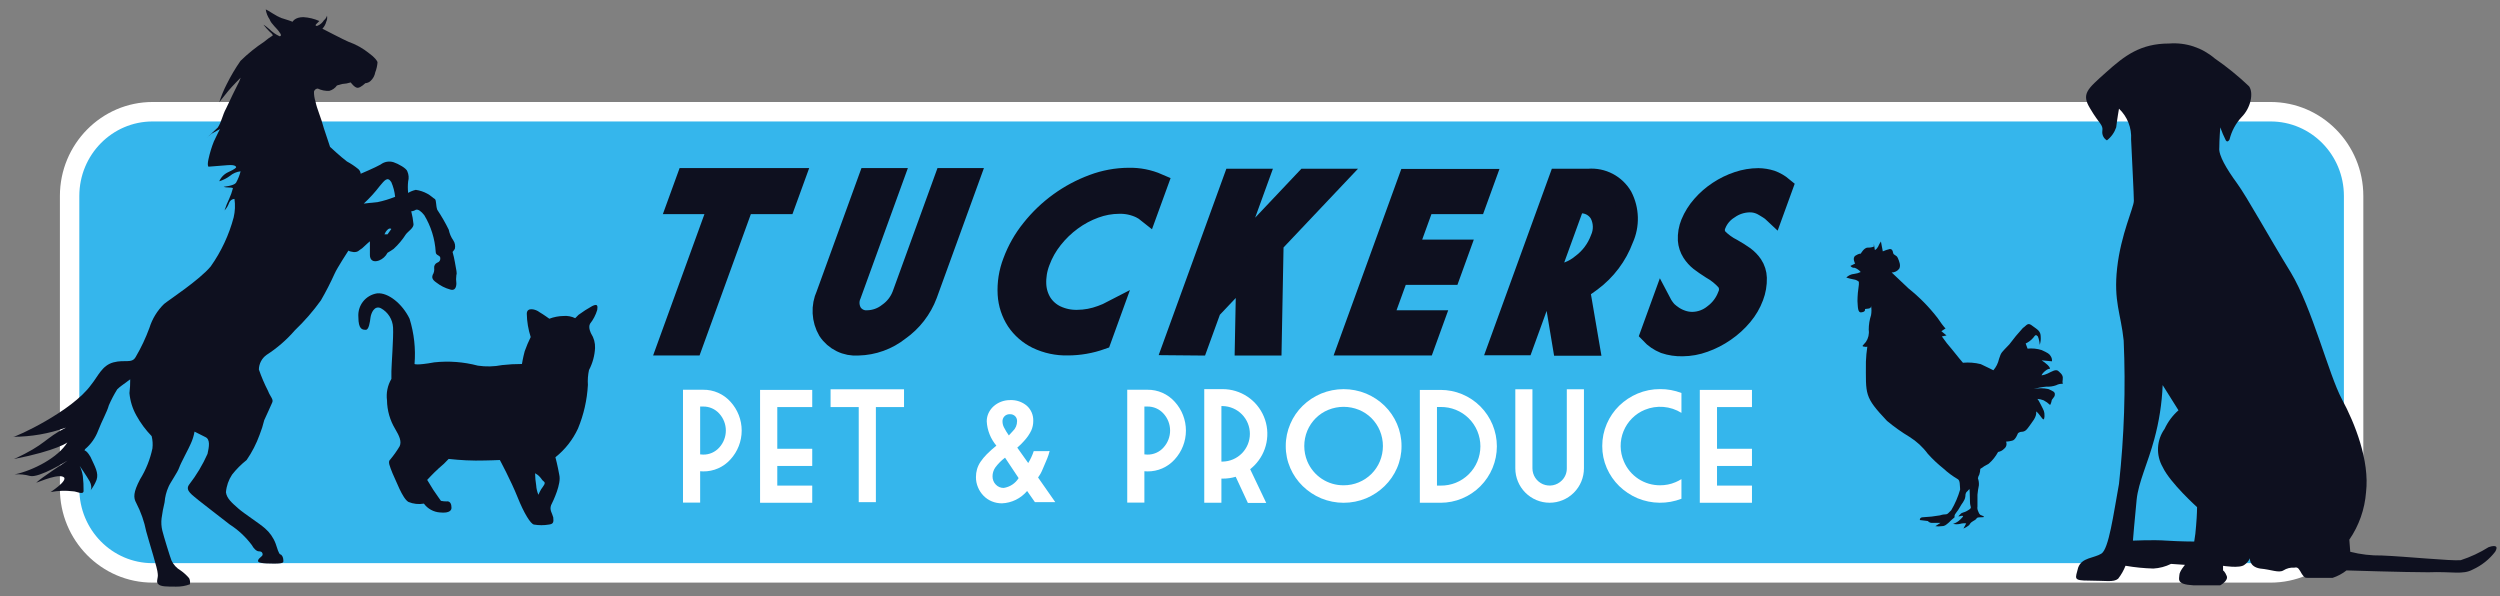 <svg width="151" height="36" viewBox="0 0 151 36" fill="none" xmlns="http://www.w3.org/2000/svg">
<rect x="0" y="0" width="151" height="36" fill="#808080" stroke="none"/>
<g clip-path="url(#clip0_2714_2427)">
<path d="M137.144 34.603H9.218C6.453 34.603 4.204 32.32 4.204 29.513V11.838C4.204 9.031 6.453 6.748 9.218 6.748H137.144C139.909 6.748 142.158 9.031 142.158 11.838V29.513C142.158 32.32 139.909 34.603 137.144 34.603Z" fill="#35B6EC"/>
<path d="M137.144 34.015C139.59 34.015 141.572 32 141.572 29.513V11.838C141.572 9.351 139.59 7.336 137.144 7.336H9.218C6.772 7.336 4.791 9.351 4.791 11.838V29.513C4.791 32 6.772 34.015 9.218 34.015H137.144ZM137.144 35.19H9.218C6.13 35.19 3.618 32.644 3.618 29.513V11.838C3.618 8.707 6.13 6.16 9.218 6.16H137.144C140.232 6.16 142.745 8.707 142.745 11.838V29.513C142.745 32.644 140.232 35.19 137.144 35.19Z" fill="white"/>
<path d="M42.474 24.555C42.656 24.552 42.836 24.589 43.003 24.662C43.17 24.735 43.319 24.843 43.442 24.979C43.698 25.259 43.841 25.625 43.841 26.005C43.841 26.386 43.698 26.752 43.442 27.032C43.32 27.168 43.17 27.277 43.004 27.35C42.837 27.424 42.656 27.461 42.474 27.458C42.412 27.459 42.35 27.454 42.289 27.445V24.555L42.474 24.555ZM42.474 28.473C42.783 28.476 43.09 28.414 43.374 28.289C43.657 28.165 43.911 27.981 44.119 27.75C44.555 27.275 44.798 26.653 44.798 26.007C44.798 25.36 44.555 24.738 44.119 24.263C43.911 24.032 43.657 23.849 43.374 23.724C43.09 23.599 42.783 23.537 42.474 23.541H41.253V30.357H42.289V28.463C42.347 28.468 42.412 28.473 42.474 28.473V28.473Z" fill="white"/>
<path d="M45.908 30.367H49.059V29.33H46.948V28.144H49.059V27.106H46.948V24.587H49.059V23.55H45.908V30.367Z" fill="white"/>
<path d="M50.167 24.587H51.867V30.33H52.903V24.587H54.603V23.513H50.167V24.587Z" fill="white"/>
<path d="M62.437 27.25C62.354 27.501 62.243 27.742 62.104 27.967L61.443 27.037C61.53 26.962 61.599 26.898 61.652 26.847C61.704 26.795 61.778 26.716 61.873 26.612C62.04 26.431 62.18 26.226 62.288 26.005C62.37 25.822 62.411 25.622 62.409 25.422C62.415 25.252 62.384 25.082 62.318 24.925C62.252 24.768 62.153 24.628 62.027 24.513C61.744 24.272 61.38 24.148 61.008 24.166C60.819 24.165 60.632 24.199 60.456 24.268C60.292 24.332 60.141 24.424 60.011 24.541C59.885 24.655 59.783 24.793 59.71 24.946C59.636 25.103 59.598 25.274 59.599 25.448C59.627 25.988 59.832 26.504 60.181 26.917C59.98 27.078 59.788 27.25 59.605 27.433C59.465 27.574 59.337 27.729 59.224 27.893C59.131 28.031 59.059 28.183 59.012 28.343C58.968 28.496 58.947 28.654 58.947 28.813C58.945 29.028 58.988 29.241 59.072 29.438C59.151 29.627 59.264 29.799 59.407 29.945C59.548 30.09 59.717 30.204 59.903 30.281C60.099 30.362 60.31 30.403 60.522 30.401C60.813 30.389 61.097 30.316 61.358 30.188C61.619 30.059 61.85 29.878 62.038 29.656L62.507 30.327H63.738L62.699 28.84C62.73 28.797 62.757 28.759 62.777 28.723C62.797 28.687 62.822 28.653 62.846 28.614C62.877 28.564 62.903 28.512 62.925 28.459L63.039 28.194C63.086 28.084 63.127 27.987 63.161 27.907L63.254 27.686C63.282 27.617 63.306 27.551 63.328 27.484C63.35 27.417 63.372 27.337 63.397 27.246L62.437 27.25ZM60.935 26.301C60.822 26.142 60.72 25.974 60.632 25.8C60.581 25.696 60.554 25.583 60.551 25.468C60.547 25.407 60.556 25.347 60.577 25.291C60.598 25.235 60.631 25.183 60.673 25.141C60.716 25.098 60.767 25.065 60.823 25.044C60.879 25.023 60.939 25.014 60.999 25.018C61.057 25.015 61.114 25.024 61.168 25.044C61.222 25.065 61.272 25.096 61.313 25.135C61.353 25.175 61.383 25.223 61.404 25.275C61.424 25.327 61.433 25.383 61.431 25.439C61.431 25.55 61.41 25.66 61.367 25.762C61.324 25.864 61.261 25.956 61.181 26.032L60.968 26.263L60.935 26.301ZM60.704 27.643L61.525 28.877C61.427 29.036 61.295 29.171 61.14 29.273C60.984 29.376 60.808 29.443 60.624 29.471C60.534 29.472 60.444 29.455 60.362 29.42C60.279 29.384 60.204 29.332 60.143 29.266C60.079 29.2 60.029 29.122 59.996 29.036C59.963 28.95 59.947 28.858 59.949 28.767C59.95 28.58 60.007 28.398 60.111 28.243C60.278 28.016 60.477 27.815 60.702 27.645L60.704 27.643Z" fill="white"/>
<path d="M69.305 24.555C69.488 24.552 69.668 24.589 69.835 24.662C70.002 24.735 70.152 24.843 70.274 24.979C70.531 25.259 70.674 25.625 70.674 26.005C70.674 26.386 70.531 26.752 70.274 27.032C70.152 27.169 70.003 27.277 69.836 27.35C69.669 27.424 69.488 27.461 69.305 27.458C69.244 27.459 69.182 27.454 69.121 27.445V24.555L69.305 24.555ZM69.305 28.473C69.615 28.476 69.922 28.414 70.206 28.289C70.489 28.165 70.743 27.981 70.951 27.75C71.387 27.275 71.63 26.653 71.63 26.007C71.63 25.36 71.387 24.738 70.951 24.263C70.743 24.032 70.489 23.849 70.206 23.724C69.922 23.599 69.615 23.537 69.305 23.541H68.085V30.357H69.121V28.463C69.182 28.468 69.244 28.473 69.305 28.473V28.473Z" fill="white"/>
<path d="M75.76 28.116C76.136 27.738 76.393 27.257 76.496 26.733C76.6 26.208 76.547 25.665 76.342 25.171C76.138 24.678 75.792 24.256 75.349 23.959C74.906 23.662 74.384 23.504 73.851 23.503H72.737V30.367H73.773V28.908H73.851C74.117 28.91 74.382 28.872 74.637 28.797L75.371 30.376H76.48L75.51 28.339C75.597 28.27 75.681 28.195 75.76 28.116V28.116ZM73.773 24.527H73.851C74.289 24.535 74.707 24.716 75.014 25.029C75.321 25.343 75.493 25.764 75.493 26.203C75.493 26.643 75.321 27.064 75.014 27.378C74.707 27.691 74.289 27.872 73.851 27.88H73.773V24.527Z" fill="white"/>
<path d="M78.963 26.012C79.082 25.729 79.255 25.473 79.472 25.256C79.689 25.041 79.946 24.87 80.229 24.755C80.823 24.512 81.488 24.512 82.082 24.755C82.365 24.87 82.621 25.041 82.837 25.256C83.053 25.473 83.225 25.73 83.343 26.012C83.465 26.306 83.528 26.621 83.528 26.94C83.528 27.258 83.465 27.574 83.343 27.868C83.225 28.15 83.053 28.406 82.837 28.623C82.391 29.066 81.787 29.314 81.158 29.311C80.691 29.316 80.232 29.181 79.841 28.924C79.451 28.667 79.145 28.299 78.963 27.868C78.841 27.574 78.778 27.258 78.778 26.94C78.778 26.621 78.841 26.306 78.963 26.012H78.963ZM84.377 25.6C84.2 25.189 83.945 24.818 83.626 24.506C83.305 24.194 82.928 23.946 82.516 23.773C81.644 23.415 80.667 23.415 79.795 23.773C79.383 23.946 79.007 24.194 78.686 24.506C78.366 24.817 78.111 25.189 77.936 25.6C77.752 26.023 77.658 26.48 77.66 26.941C77.657 27.401 77.751 27.857 77.936 28.278C78.113 28.685 78.368 29.053 78.686 29.363C79.007 29.674 79.383 29.924 79.795 30.098C80.666 30.458 81.645 30.458 82.516 30.098C82.928 29.924 83.305 29.674 83.626 29.363C83.944 29.053 84.199 28.685 84.377 28.278C84.561 27.856 84.655 27.401 84.652 26.941C84.654 26.48 84.56 26.023 84.377 25.599V25.6Z" fill="white"/>
<path d="M87.01 24.582C87.324 24.578 87.636 24.635 87.928 24.752C88.219 24.869 88.485 25.043 88.709 25.264C88.933 25.485 89.111 25.749 89.232 26.039C89.353 26.33 89.416 26.641 89.416 26.956C89.416 27.271 89.353 27.583 89.232 27.873C89.111 28.164 88.933 28.427 88.709 28.648C88.485 28.869 88.219 29.043 87.928 29.16C87.636 29.277 87.324 29.335 87.01 29.33H86.793V24.582H87.01ZM87.01 30.367C87.912 30.367 88.777 30.008 89.415 29.368C90.052 28.729 90.411 27.862 90.411 26.958C90.411 26.054 90.052 25.187 89.415 24.548C88.777 23.909 87.912 23.55 87.01 23.55H85.758V30.367H87.01Z" fill="white"/>
<path d="M94.332 29.023C94.187 29.169 94.002 29.268 93.8 29.308C93.599 29.348 93.39 29.327 93.2 29.249C93.011 29.17 92.848 29.036 92.734 28.865C92.62 28.694 92.559 28.493 92.559 28.287V23.513H91.525V28.288C91.525 28.838 91.743 29.367 92.132 29.756C92.52 30.146 93.048 30.365 93.597 30.365C94.147 30.365 94.674 30.146 95.063 29.756C95.452 29.367 95.67 28.838 95.67 28.288V23.513H94.635V28.288C94.637 28.424 94.611 28.56 94.559 28.687C94.507 28.813 94.43 28.928 94.332 29.023V29.023Z" fill="white"/>
<path d="M101.198 29.125C100.906 29.25 100.591 29.312 100.274 29.311C99.807 29.315 99.349 29.181 98.958 28.924C98.567 28.667 98.261 28.299 98.08 27.867C97.956 27.58 97.891 27.271 97.887 26.958C97.884 26.645 97.943 26.334 98.061 26.044C98.179 25.754 98.353 25.491 98.574 25.269C98.794 25.047 99.057 24.872 99.346 24.753C99.703 24.606 100.09 24.546 100.474 24.578C100.859 24.61 101.231 24.733 101.559 24.937V23.737C101.149 23.579 100.713 23.499 100.274 23.502C99.806 23.499 99.343 23.59 98.911 23.771C98.499 23.944 98.123 24.192 97.802 24.503C97.483 24.815 97.228 25.187 97.051 25.598C96.868 26.021 96.774 26.478 96.776 26.939C96.773 27.399 96.867 27.854 97.051 28.275C97.229 28.682 97.484 29.051 97.802 29.361C98.123 29.672 98.499 29.921 98.911 30.095C99.757 30.445 100.705 30.456 101.559 30.125V28.939C101.444 29.011 101.323 29.073 101.198 29.125V29.125Z" fill="white"/>
<path d="M102.668 30.367H105.819V29.33H103.708V28.144H105.819V27.106H103.708V24.587H105.819V23.55H102.668V30.367Z" fill="white"/>
<path d="M16.978 1.083C17.303 1.175 17.672 1.314 17.672 1.314C17.672 1.314 17.81 1.035 18.317 1.035C18.652 1.054 18.981 1.133 19.289 1.27L19.103 1.455C19.011 1.548 19.103 1.595 19.196 1.548C19.349 1.48 19.478 1.367 19.566 1.223C19.656 1.153 19.721 1.056 19.751 0.946C19.776 1.071 19.759 1.201 19.704 1.316C19.664 1.473 19.584 1.616 19.473 1.733C19.473 1.733 20.814 2.429 21.045 2.522C21.498 2.681 21.92 2.916 22.294 3.218C22.617 3.449 22.802 3.681 22.802 3.773C22.785 3.98 22.739 4.183 22.663 4.376C22.629 4.572 22.531 4.751 22.386 4.886C22.298 4.97 22.183 5.019 22.062 5.025C22.062 5.025 21.785 5.304 21.6 5.304C21.415 5.304 21.183 4.978 21.183 4.978C21.018 5.032 20.847 5.064 20.674 5.072C20.489 5.118 20.351 5.164 20.351 5.164C20.24 5.323 20.076 5.438 19.889 5.488C19.65 5.502 19.411 5.454 19.195 5.349C19.142 5.35 19.09 5.369 19.049 5.402C19.007 5.436 18.977 5.482 18.964 5.534C18.962 5.739 18.993 5.942 19.056 6.136C19.149 6.6 19.38 7.063 19.565 7.759C19.796 8.454 19.935 8.871 19.935 8.871C19.935 8.871 20.58 9.473 20.953 9.752C21.198 9.884 21.43 10.039 21.646 10.216C21.726 10.288 21.776 10.387 21.786 10.494C21.786 10.494 22.665 10.123 22.988 9.938C23.098 9.853 23.227 9.796 23.364 9.771C23.501 9.747 23.641 9.756 23.774 9.799C24.051 9.89 24.56 10.169 24.605 10.354C24.689 10.544 24.706 10.757 24.652 10.957C24.627 11.188 24.627 11.421 24.652 11.652C24.795 11.566 24.951 11.504 25.114 11.467C25.358 11.502 25.592 11.58 25.808 11.698C25.993 11.791 26.178 11.978 26.27 12.023C26.363 12.115 26.317 12.394 26.41 12.669C26.668 13.055 26.9 13.458 27.104 13.874C27.15 14.107 27.244 14.327 27.38 14.521C27.43 14.595 27.464 14.678 27.48 14.766C27.495 14.853 27.493 14.943 27.473 15.03C27.432 15.096 27.386 15.159 27.335 15.217C27.391 15.415 27.437 15.617 27.473 15.82C27.565 16.328 27.611 16.515 27.565 16.606C27.542 16.776 27.542 16.947 27.565 17.116C27.565 17.352 27.473 17.579 27.196 17.488C26.893 17.405 26.61 17.263 26.363 17.07C26.086 16.884 26.086 16.746 26.132 16.606C26.211 16.483 26.243 16.335 26.224 16.19C26.216 16.123 26.229 16.055 26.263 15.996C26.296 15.937 26.348 15.891 26.41 15.865C26.469 15.849 26.52 15.812 26.554 15.761C26.588 15.71 26.602 15.648 26.594 15.587C26.594 15.402 26.317 15.448 26.317 15.217C26.27 14.431 26.032 13.668 25.624 12.994C25.439 12.762 25.254 12.623 25.116 12.67C25.033 12.725 24.938 12.757 24.839 12.762C24.905 13.021 24.952 13.284 24.977 13.55C24.977 13.782 24.654 13.968 24.515 14.152C24.308 14.478 24.059 14.774 23.775 15.034C23.656 15.119 23.532 15.197 23.405 15.269C23.297 15.48 23.116 15.645 22.896 15.733C22.526 15.871 22.342 15.687 22.342 15.409V14.574C22.342 14.574 22.064 14.809 21.879 14.992C21.648 15.131 21.648 15.227 21.37 15.227C21.047 15.18 21.047 15.133 21.047 15.133C21.047 15.133 20.353 16.199 20.213 16.524C19.963 17.078 19.686 17.619 19.381 18.145C18.914 18.794 18.387 19.399 17.809 19.952C17.313 20.526 16.737 21.026 16.099 21.436C15.959 21.537 15.843 21.669 15.763 21.822C15.683 21.975 15.639 22.145 15.636 22.318C15.79 22.763 15.975 23.196 16.191 23.615C16.329 23.986 16.561 24.125 16.422 24.357C16.33 24.592 16.1 25.053 15.96 25.377C15.889 25.677 15.795 25.972 15.681 26.258C15.486 26.799 15.222 27.313 14.896 27.786C14.57 28.044 14.274 28.34 14.017 28.668C13.806 28.986 13.678 29.353 13.647 29.734C13.693 30.105 14.017 30.38 14.387 30.707C14.758 31.035 15.636 31.589 16.005 31.912C16.295 32.162 16.517 32.481 16.65 32.839C16.742 33.117 16.835 33.442 16.927 33.486C17.02 33.486 17.112 33.672 17.112 33.811C17.112 33.95 17.205 34.042 16.558 34.042C15.863 34.042 15.54 33.995 15.586 33.856C15.632 33.672 15.863 33.625 15.863 33.486C15.863 33.394 15.817 33.301 15.633 33.301C15.494 33.301 15.309 33.115 15.216 32.93C14.848 32.435 14.394 32.011 13.876 31.679C13.32 31.26 12.395 30.52 12.026 30.241C11.656 29.916 11.146 29.639 11.425 29.268C11.868 28.697 12.241 28.075 12.534 27.414C12.626 26.997 12.719 26.532 12.395 26.394L11.75 26.07C11.705 26.327 11.626 26.576 11.516 26.811C11.424 27.046 10.914 27.97 10.822 28.248C10.729 28.526 10.267 29.175 10.177 29.407C10.045 29.7 9.966 30.014 9.942 30.334C9.863 30.655 9.802 30.98 9.759 31.307C9.73 31.555 9.745 31.806 9.804 32.049C9.896 32.42 10.267 33.625 10.359 33.856C10.477 34.11 10.671 34.32 10.914 34.459C11.103 34.591 11.274 34.747 11.423 34.923C11.479 35.038 11.495 35.168 11.469 35.293C11.202 35.391 10.92 35.438 10.636 35.433C10.083 35.433 9.712 35.433 9.573 35.293C9.389 35.154 9.573 34.923 9.527 34.647C9.527 34.369 9.018 32.794 8.832 32.098C8.713 31.501 8.511 30.923 8.231 30.383C8.048 30.059 8.048 29.737 8.462 28.947C8.816 28.374 9.068 27.743 9.207 27.084C9.236 26.836 9.22 26.584 9.16 26.342C8.797 25.969 8.486 25.548 8.235 25.091C8.003 24.677 7.861 24.219 7.819 23.746C7.852 23.469 7.867 23.19 7.865 22.911C7.865 22.911 7.54 23.146 7.357 23.283C7.259 23.354 7.167 23.431 7.08 23.515C6.887 23.826 6.717 24.151 6.571 24.488C6.477 24.858 6.155 25.415 5.926 26.016C5.763 26.448 5.492 26.831 5.139 27.128C5.047 27.313 5.139 27.035 5.463 27.591C5.74 28.194 5.972 28.565 5.833 28.981C5.743 29.214 5.618 29.432 5.463 29.627C5.463 29.627 5.603 29.442 5.417 29.072C5.232 28.747 4.816 28.145 4.816 28.145C4.907 28.335 4.969 28.538 5.002 28.747C5.037 29.055 5.053 29.364 5.048 29.674C5.002 29.905 4.632 29.674 4.403 29.674C3.956 29.62 3.503 29.636 3.061 29.72C2.831 29.86 4.265 28.978 3.802 28.793C3.339 28.608 1.952 29.303 2.23 29.118C2.461 28.883 4.079 27.82 4.079 27.82C4.079 27.82 2.369 28.885 1.813 28.747C1.512 28.663 1.199 28.632 0.888 28.654C1.998 28.419 3.524 27.634 4.079 26.707C4.125 26.707 3.434 27.217 0.842 27.726C2.784 26.845 2.692 26.476 3.987 25.827C2.962 26.194 1.883 26.381 0.795 26.382C0.888 26.429 4.356 24.855 5.511 23.231C5.928 22.721 6.16 22.072 6.852 21.887C7.545 21.702 7.963 21.979 8.195 21.562C8.525 21.001 8.803 20.411 9.027 19.799C9.197 19.255 9.499 18.761 9.906 18.362C10.185 18.127 12.035 16.925 12.728 16.092C13.363 15.194 13.833 14.189 14.115 13.125C14.199 12.761 14.215 12.383 14.162 12.013C14.091 12.016 14.023 12.04 13.965 12.082C13.908 12.124 13.864 12.181 13.839 12.248C13.779 12.42 13.685 12.578 13.561 12.711C13.637 12.473 13.73 12.241 13.839 12.016C13.935 11.808 14.012 11.591 14.069 11.369C14.069 11.369 14.069 11.323 13.792 11.323C13.561 11.323 13.515 11.277 13.515 11.277C13.515 11.277 14.116 11.23 14.255 11.041C14.377 10.823 14.47 10.589 14.532 10.347C14.294 10.373 14.07 10.47 13.887 10.625C13.693 10.77 13.475 10.879 13.242 10.949C13.352 10.701 13.549 10.503 13.796 10.393C14.213 10.208 14.26 10.115 14.26 10.115C14.26 10.115 14.305 9.93 13.751 9.976C13.196 10.023 12.594 10.068 12.594 10.068C12.594 10.068 12.502 10.023 12.594 9.605C12.673 9.241 12.781 8.885 12.919 8.539C13.153 8.029 13.288 7.798 13.288 7.798C13.288 7.798 13.011 7.936 12.78 8.076C12.549 8.261 12.457 8.353 12.457 8.353C12.457 8.353 12.873 7.983 13.151 7.707C13.381 7.382 13.428 6.965 13.659 6.547C13.845 6.131 14.304 5.204 14.446 4.926L14.538 4.691C14.538 4.691 14.029 5.201 13.798 5.479C13.566 5.758 13.244 6.175 13.244 6.175C13.365 5.792 13.52 5.42 13.705 5.063C13.945 4.581 14.22 4.118 14.527 3.676C14.967 3.245 15.447 2.857 15.961 2.518C16.121 2.382 16.291 2.258 16.47 2.146C16.47 2.146 16.516 2.1 16.285 1.911C16.152 1.781 16.029 1.642 15.914 1.495C15.914 1.495 15.961 1.495 16.285 1.773C16.46 1.945 16.663 2.087 16.886 2.19C16.886 2.19 17.07 2.19 16.886 1.958C16.746 1.723 16.377 1.448 16.285 1.17C16.161 0.99 16.081 0.784 16.05 0.567C16.189 0.614 16.695 0.985 16.976 1.077L16.978 1.083ZM23.865 11.882C23.835 11.578 23.757 11.28 23.635 11C23.404 10.63 23.218 10.908 22.941 11.232C22.649 11.615 22.324 11.971 21.97 12.298L22.341 12.255C22.341 12.255 22.434 12.255 22.804 12.209C23.167 12.133 23.523 12.025 23.867 11.885L23.865 11.882ZM23.636 13.831C23.636 13.831 23.544 13.739 23.405 13.877C23.324 13.956 23.261 14.051 23.22 14.155H23.405L23.636 13.831Z" fill="#0E101F"/>
<path d="M127.259 8.477C127.519 8.275 127.714 8.001 127.819 7.689C127.877 7.182 127.987 6.564 127.987 6.564C128.237 6.801 128.432 7.09 128.559 7.411C128.685 7.732 128.739 8.076 128.718 8.421C128.777 9.713 128.885 11.738 128.885 12.132C128.885 12.525 128.101 14.155 127.876 16.179C127.651 18.204 128.101 18.935 128.27 20.565C128.397 23.454 128.302 26.348 127.988 29.222C127.65 31.079 127.372 33.159 126.923 33.44C126.474 33.721 125.745 33.665 125.521 34.284C125.354 34.957 125.184 35.069 126.194 35.069C127.204 35.069 127.651 35.184 127.933 34.957C128.12 34.719 128.271 34.454 128.381 34.172C128.937 34.268 129.499 34.325 130.064 34.34C130.435 34.319 130.798 34.223 131.131 34.059L131.973 34.117C131.973 34.117 131.634 34.511 131.634 34.736C131.634 34.961 131.411 35.297 132.476 35.353H134.103C134.103 35.353 134.608 35.072 134.496 34.792C134.385 34.511 134.272 34.455 134.272 34.455V34.175C134.272 34.175 135.281 34.343 135.562 34.116C135.706 34.016 135.822 33.88 135.897 33.721C135.897 33.721 135.838 34.229 136.514 34.341C137.187 34.4 137.635 34.622 137.916 34.453C138.117 34.325 138.353 34.267 138.591 34.285C138.815 34.226 138.871 34.397 139.039 34.677C139.209 34.903 139.209 34.903 139.432 34.903H140.89C141.194 34.802 141.478 34.65 141.731 34.453C141.731 34.453 145.265 34.565 146.668 34.565C148.126 34.507 148.743 34.734 149.361 34.397C149.889 34.156 150.351 33.789 150.706 33.328C150.875 33.047 150.819 32.879 150.314 33.047C149.787 33.378 149.222 33.642 148.63 33.834C148.069 33.892 145.322 33.61 143.863 33.552C143.22 33.562 142.578 33.487 141.955 33.328L141.899 32.597C142.483 31.748 142.831 30.759 142.909 29.73C143.133 27.817 142.236 25.568 141.449 24.107C140.663 22.645 139.655 18.599 138.366 16.461C137.017 14.268 135.728 11.907 135.112 11.064C134.496 10.22 133.99 9.376 134.046 8.927C134.046 8.421 134.105 7.692 134.105 7.692C134.199 7.962 134.312 8.225 134.441 8.48C134.554 8.649 134.665 8.422 134.665 8.422C134.789 7.916 135.04 7.451 135.394 7.07C135.956 6.508 136.124 5.608 135.844 5.214C135.197 4.598 134.503 4.035 133.768 3.528C133.391 3.205 132.954 2.959 132.483 2.804C132.011 2.65 131.514 2.59 131.019 2.628C129.28 2.628 128.328 3.361 127.203 4.372C126.078 5.382 125.691 5.665 126.251 6.564C126.813 7.52 127.038 7.52 126.981 7.915C126.967 8.026 126.986 8.139 127.035 8.239C127.085 8.34 127.163 8.423 127.26 8.479L127.259 8.477ZM130.627 23.263L131.58 24.782C131.225 25.095 130.939 25.478 130.74 25.908C130.502 26.24 130.365 26.634 130.345 27.043C130.325 27.452 130.423 27.857 130.627 28.212C131.076 29.168 132.703 30.631 132.703 30.631C132.703 30.631 132.703 31.079 132.644 31.755C132.623 32.074 132.585 32.393 132.531 32.709C132.531 32.709 131.691 32.709 130.849 32.654C130.063 32.595 128.829 32.654 128.829 32.654C128.829 32.654 128.943 31.247 129.053 30.18C129.164 29.113 129.727 27.987 130.119 26.526C130.41 25.461 130.58 24.366 130.625 23.263" fill="#0E101F"/>
<path d="M113.124 16.345C113.124 16.316 113.065 16.316 113.01 16.316C112.925 16.316 112.897 16.345 112.897 16.429C112.897 16.513 112.982 16.543 113.095 16.543C113.237 16.543 113.154 16.372 113.124 16.345ZM111.51 16.77C111.638 16.639 111.809 16.558 111.991 16.544C112.129 16.528 112.263 16.49 112.387 16.43C112.289 16.314 112.163 16.226 112.02 16.174C111.971 16.181 111.922 16.173 111.877 16.153C111.832 16.133 111.793 16.102 111.765 16.061L112.049 15.919C112.049 15.919 111.851 15.579 112.076 15.437C112.302 15.295 112.388 15.324 112.388 15.324C112.388 15.324 112.587 14.954 112.813 14.954C112.938 14.961 113.064 14.941 113.181 14.896V14.727L113.24 15.097C113.24 15.097 113.324 15.097 113.438 14.899C113.483 14.789 113.54 14.684 113.608 14.586L113.721 15.182C113.858 15.122 114 15.074 114.146 15.04C114.258 15.04 114.315 15.099 114.343 15.267C114.371 15.435 114.541 15.381 114.626 15.579C114.711 15.778 114.825 16.034 114.711 16.232C114.658 16.302 114.589 16.359 114.511 16.398C114.432 16.438 114.345 16.459 114.258 16.459C114.258 16.459 114.626 16.8 115.277 17.424C115.932 17.947 116.522 18.547 117.033 19.211C117.458 19.835 117.514 19.835 117.514 19.835L117.259 20.005L117.57 20.261L117.288 20.32C117.479 20.597 117.687 20.863 117.91 21.115C118.194 21.484 118.562 21.91 118.562 21.91C118.923 21.877 119.287 21.906 119.638 21.994C119.949 22.137 120.4 22.364 120.4 22.364C120.568 22.169 120.685 21.934 120.74 21.682C120.879 21.257 120.879 21.313 121.362 20.803C121.618 20.458 121.892 20.126 122.183 19.81C122.438 19.639 122.466 19.441 122.777 19.696C123.089 19.922 123.259 20.008 123.259 20.349C123.271 20.512 123.251 20.675 123.2 20.831C123.19 20.656 123.152 20.483 123.088 20.32C122.973 20.207 122.946 20.207 122.804 20.405C122.679 20.55 122.525 20.667 122.351 20.746L122.464 21.058C122.75 21.028 123.039 21.057 123.313 21.143C123.682 21.313 123.793 21.37 123.879 21.54C123.93 21.625 123.95 21.725 123.938 21.823L123.315 21.765C123.446 21.848 123.569 21.943 123.683 22.049C123.824 22.19 123.824 22.275 123.824 22.275C123.824 22.275 123.711 22.247 123.513 22.417C123.315 22.587 123.315 22.673 123.315 22.673C123.443 22.654 123.567 22.615 123.683 22.559C123.937 22.445 124.193 22.247 124.362 22.445C124.561 22.616 124.617 22.73 124.589 22.928C124.57 23.012 124.57 23.1 124.589 23.184C124.451 23.173 124.313 23.203 124.192 23.269C124.001 23.337 123.799 23.366 123.597 23.354C123.339 23.377 123.084 23.425 122.835 23.497C123.125 23.436 123.424 23.436 123.714 23.497C123.969 23.61 124.139 23.667 124.111 23.838C124.111 24.007 123.913 24.093 123.913 24.233C123.898 24.314 123.869 24.391 123.827 24.461C123.709 24.348 123.576 24.252 123.431 24.177C123.304 24.128 123.171 24.099 123.035 24.092C123.035 24.092 123.064 24.034 123.261 24.433C123.459 24.832 123.488 24.83 123.488 25.142C123.459 25.454 123.402 25.34 123.204 25.083C123.035 24.856 122.977 24.856 122.977 24.856C122.977 24.856 123.063 25.083 122.752 25.481C122.468 25.878 122.384 26.048 122.156 26.077C121.931 26.077 121.874 26.19 121.874 26.19C121.874 26.19 121.733 26.588 121.534 26.616C121.414 26.649 121.29 26.669 121.166 26.675C121.197 26.748 121.203 26.83 121.182 26.908C121.162 26.985 121.116 27.053 121.052 27.101C120.955 27.206 120.825 27.276 120.684 27.299C120.54 27.568 120.349 27.809 120.118 28.009C119.94 28.099 119.77 28.203 119.609 28.322C119.606 28.438 119.586 28.552 119.55 28.663C119.508 28.732 119.48 28.809 119.466 28.889C119.515 29.026 119.535 29.171 119.524 29.315C119.484 29.502 119.456 29.691 119.439 29.882V30.592C119.424 30.678 119.434 30.766 119.468 30.847C119.527 30.988 119.553 31.102 119.695 31.131C119.836 31.189 119.921 31.244 119.695 31.244C119.468 31.244 119.411 31.244 119.355 31.357C119.27 31.442 119.071 31.5 118.986 31.641C118.931 31.783 118.59 31.924 118.59 31.924L118.76 31.612C118.637 31.597 118.511 31.607 118.392 31.641C118.252 31.674 118.106 31.674 117.967 31.641C118.127 31.592 118.273 31.504 118.392 31.386C118.534 31.244 118.676 31.13 118.45 31.158C118.397 31.182 118.339 31.192 118.28 31.188C118.309 31.158 118.339 31.129 118.393 31.074C118.536 30.904 118.565 31.015 118.875 30.819C119.159 30.648 118.988 30.648 118.988 30.336C118.988 29.995 118.96 29.542 118.96 29.542C118.915 29.571 118.876 29.61 118.847 29.655C118.788 29.714 118.706 29.739 118.706 29.995C118.678 30.25 118.479 30.421 118.367 30.648C118.254 30.874 118.055 31.044 118.055 31.157V31.243L118.026 31.272C117.916 31.359 117.812 31.454 117.715 31.555C117.516 31.725 117.46 31.782 117.262 31.782C117.14 31.799 117.016 31.799 116.894 31.782L117.205 31.583H116.696C116.647 31.584 116.6 31.575 116.556 31.555C116.512 31.535 116.472 31.506 116.441 31.47L115.96 31.411C115.96 31.411 115.931 31.241 116.158 31.241C116.499 31.226 116.839 31.188 117.176 31.128C117.516 31.014 117.544 31.128 117.686 30.985C117.828 30.843 117.856 30.816 117.856 30.816C118.087 30.424 118.268 30.004 118.393 29.567C118.367 29.284 118.393 29.028 118.252 28.943C117.936 28.759 117.641 28.54 117.373 28.291C117.037 28.023 116.725 27.729 116.439 27.409C116.138 27.002 115.763 26.656 115.334 26.388C114.857 26.101 114.403 25.779 113.976 25.423C112.588 23.948 112.701 23.861 112.701 21.847C112.712 21.543 112.74 21.24 112.786 20.939C112.731 20.958 112.672 20.958 112.617 20.939C112.475 20.939 112.503 20.88 112.503 20.88C112.573 20.808 112.638 20.732 112.7 20.653C112.847 20.437 112.908 20.174 112.871 19.915C112.872 19.616 112.919 19.318 113.012 19.033C113.044 18.845 113.044 18.653 113.012 18.465C113.012 18.465 113.041 18.607 112.871 18.636C112.796 18.65 112.721 18.659 112.645 18.664C112.645 18.664 112.7 18.834 112.446 18.862C112.191 18.921 112.219 18.522 112.191 18.182C112.195 17.849 112.224 17.517 112.276 17.189V17.019C112.189 16.942 112.08 16.892 111.964 16.877C111.811 16.85 111.659 16.812 111.511 16.763L111.51 16.77ZM113.323 16.366C113.382 16.565 113.267 16.651 113.125 16.651C113.011 16.651 112.785 16.592 112.757 16.48C112.729 16.338 113.012 16.224 113.012 16.224C113.012 16.224 113.295 16.166 113.323 16.367" fill="#0E101F"/>
<path d="M32.057 20.351C31.918 20.633 31.796 20.922 31.691 21.218C31.591 21.585 31.525 21.985 31.525 21.985C31.125 21.984 30.725 22.006 30.328 22.051C29.845 22.146 29.349 22.157 28.862 22.085C28.006 21.859 27.115 21.791 26.235 21.885C25.138 22.085 25.038 21.985 25.038 21.985C25.114 21.063 25.012 20.135 24.738 19.252C24.306 18.352 23.442 17.652 22.777 17.719C22.442 17.77 22.14 17.947 21.93 18.212C21.72 18.478 21.619 18.814 21.646 19.152C21.646 19.885 21.881 19.919 22.078 19.919C22.277 19.952 22.344 19.453 22.377 19.186C22.411 18.918 22.612 18.422 23.009 18.619C23.22 18.735 23.399 18.902 23.527 19.107C23.655 19.311 23.729 19.545 23.741 19.786C23.774 20.385 23.641 22.119 23.641 22.418V22.885C23.41 23.276 23.316 23.734 23.375 24.185C23.384 24.797 23.557 25.395 23.874 25.918C24.109 26.318 24.273 26.651 24.14 26.951C23.973 27.233 23.783 27.5 23.574 27.752C23.407 27.885 23.541 28.152 23.708 28.584C23.907 28.985 24.306 30.117 24.672 30.318C24.967 30.439 25.289 30.474 25.603 30.418C25.716 30.572 25.86 30.699 26.027 30.791C26.194 30.883 26.378 30.938 26.568 30.952C27.199 31.018 27.299 30.785 27.265 30.618C27.265 30.418 27.166 30.251 26.966 30.285C26.855 30.286 26.743 30.275 26.633 30.251C26.633 30.251 26.368 29.885 26.168 29.584C26.002 29.318 25.802 28.986 25.802 28.986C25.802 28.986 26.168 28.585 26.501 28.285C26.714 28.112 26.914 27.922 27.099 27.719C27.099 27.719 27.964 27.819 28.728 27.819C29.459 27.819 30.191 27.785 30.191 27.785C30.191 27.785 30.857 29.019 31.256 30.018C31.655 31.017 32.054 31.651 32.253 31.684C32.55 31.734 32.853 31.734 33.15 31.684C33.417 31.651 33.45 31.551 33.417 31.251C33.35 30.984 33.182 30.818 33.283 30.519C33.417 30.251 33.914 29.218 33.781 28.685C33.682 28.118 33.547 27.618 33.547 27.618C34.13 27.155 34.596 26.561 34.91 25.885C35.257 25.048 35.459 24.158 35.509 23.253C35.489 22.951 35.511 22.648 35.575 22.352C35.792 21.94 35.917 21.485 35.941 21.02C35.953 20.713 35.872 20.41 35.706 20.152C35.706 20.152 35.506 19.787 35.639 19.553C35.835 19.305 35.982 19.023 36.073 18.72C36.106 18.485 36.106 18.32 35.772 18.485C35.484 18.644 35.207 18.822 34.942 19.017C34.776 19.184 34.742 19.218 34.742 19.218C34.525 19.112 34.284 19.066 34.043 19.085C33.748 19.089 33.455 19.146 33.179 19.251C33.179 19.251 32.813 18.985 32.58 18.852C32.381 18.686 31.818 18.519 31.818 18.952C31.828 19.427 31.907 19.899 32.052 20.351H32.057ZM32.319 28.583C32.432 28.642 32.534 28.721 32.617 28.818C32.717 28.918 32.717 28.985 32.851 29.085C32.986 29.185 32.818 29.351 32.685 29.552C32.622 29.658 32.567 29.77 32.52 29.885C32.444 29.705 32.398 29.513 32.386 29.318C32.345 29.076 32.323 28.831 32.32 28.585" fill="#0E101F"/>
<path d="M41.469 10.749H48.02L47.443 12.336H44.931L41.832 20.872H40.303L43.403 12.336H40.892L41.469 10.749Z" fill="#0E101F"/>
<path d="M41.469 10.749H48.02L47.443 12.336H44.931L41.832 20.872H40.303L43.403 12.336H40.892L41.469 10.749Z" stroke="#0E101F" stroke-width="1.199" stroke-miterlimit="10"/>
<path d="M54.484 17.801L57.045 10.749H58.574L56.013 17.801C55.683 18.679 55.096 19.437 54.33 19.975C53.619 20.538 52.745 20.853 51.84 20.874C51.481 20.902 51.121 20.834 50.798 20.676C50.474 20.518 50.199 20.276 50 19.975C49.81 19.648 49.701 19.28 49.682 18.901C49.663 18.523 49.734 18.146 49.891 17.801L52.453 10.749H53.981L51.421 17.801C51.342 17.974 51.306 18.162 51.316 18.351C51.326 18.541 51.38 18.725 51.476 18.888C51.575 19.039 51.713 19.161 51.875 19.24C52.037 19.32 52.217 19.354 52.397 19.34C52.85 19.33 53.288 19.171 53.643 18.888C54.026 18.619 54.319 18.24 54.485 17.801" fill="#0E101F"/>
<path d="M54.484 17.801L57.045 10.749H58.574L56.013 17.801C55.683 18.679 55.096 19.437 54.33 19.975C53.619 20.538 52.745 20.853 51.84 20.874C51.481 20.902 51.121 20.834 50.798 20.676C50.474 20.518 50.199 20.276 50 19.975C49.81 19.648 49.701 19.28 49.682 18.901C49.663 18.523 49.734 18.146 49.891 17.801L52.453 10.749H53.981L51.421 17.801C51.342 17.974 51.306 18.162 51.316 18.351C51.326 18.541 51.38 18.725 51.476 18.888C51.575 19.039 51.713 19.161 51.875 19.24C52.037 19.32 52.217 19.354 52.397 19.34C52.85 19.33 53.288 19.171 53.643 18.888C54.026 18.619 54.319 18.24 54.484 17.801V17.801Z" stroke="#0E101F" stroke-width="1.199" stroke-miterlimit="10"/>
<path d="M67.159 18.765L66.524 20.517C65.873 20.748 65.188 20.867 64.498 20.869C63.852 20.885 63.212 20.748 62.63 20.47C62.128 20.224 61.698 19.85 61.385 19.385C61.074 18.906 60.892 18.353 60.858 17.782C60.819 17.109 60.925 16.436 61.168 15.808C61.433 15.091 61.813 14.422 62.294 13.828C63.267 12.605 64.556 11.672 66.02 11.13C66.71 10.871 67.441 10.737 68.177 10.733C68.786 10.72 69.39 10.839 69.948 11.082L69.303 12.854C69.169 12.746 69.024 12.655 68.87 12.58C68.474 12.395 68.04 12.304 67.602 12.314C67.102 12.316 66.606 12.406 66.136 12.58C65.641 12.76 65.173 13.01 64.748 13.323C64.314 13.64 63.925 14.016 63.592 14.439C63.263 14.852 63.003 15.315 62.821 15.811C62.652 16.247 62.575 16.714 62.596 17.182C62.613 17.578 62.732 17.963 62.941 18.299C63.151 18.621 63.444 18.878 63.79 19.044C64.188 19.232 64.624 19.324 65.064 19.314C65.565 19.311 66.061 19.218 66.53 19.04C66.746 18.963 66.956 18.872 67.161 18.767" fill="#0E101F"/>
<path d="M67.159 18.765L66.524 20.517C65.873 20.748 65.188 20.867 64.498 20.869C63.852 20.885 63.212 20.748 62.63 20.47C62.128 20.224 61.698 19.85 61.385 19.385C61.074 18.906 60.892 18.353 60.858 17.782C60.819 17.109 60.925 16.436 61.168 15.808C61.433 15.091 61.813 14.422 62.294 13.828C63.267 12.605 64.556 11.672 66.02 11.13C66.71 10.871 67.441 10.737 68.177 10.733C68.786 10.72 69.39 10.839 69.948 11.082L69.303 12.854C69.169 12.746 69.024 12.655 68.87 12.58C68.474 12.395 68.04 12.304 67.602 12.314C67.102 12.316 66.606 12.406 66.136 12.58C65.641 12.76 65.173 13.01 64.748 13.323C64.314 13.64 63.925 14.016 63.592 14.439C63.263 14.852 63.003 15.315 62.821 15.811C62.652 16.247 62.575 16.714 62.596 17.182C62.613 17.578 62.732 17.963 62.941 18.299C63.151 18.621 63.444 18.878 63.79 19.044C64.188 19.232 64.624 19.324 65.064 19.314C65.565 19.311 66.061 19.218 66.53 19.04C66.745 18.962 66.956 18.871 67.159 18.765V18.765Z" stroke="#0E101F" stroke-width="1.199" stroke-miterlimit="10"/>
<path d="M80.631 10.791L76.931 14.703L76.814 20.873H75.183L75.269 16.462L73.159 18.691L72.366 20.873L70.836 20.859L74.492 10.792H76.028L74.259 15.662L78.863 10.791H80.631Z" fill="#0E101F"/>
<path d="M80.631 10.791L76.931 14.703L76.814 20.873H75.183L75.269 16.462L73.159 18.691L72.366 20.873L70.836 20.859L74.492 10.792H76.028L74.259 15.662L78.863 10.791H80.631Z" stroke="#0E101F" stroke-width="1.199" stroke-miterlimit="10"/>
<path d="M85.06 10.803H89.713L89.157 12.335H86.038L85.045 15.072H88.163L87.608 16.605H84.488L83.495 19.34H86.616L86.06 20.872H81.405L85.06 10.803Z" fill="#0E101F"/>
<path d="M85.06 10.803H89.713L89.157 12.335H86.038L85.045 15.072H88.163L87.608 16.605H84.488L83.495 19.34H86.616L86.06 20.872H81.405L85.06 10.803Z" stroke="#0E101F" stroke-width="1.199" stroke-miterlimit="10"/>
<path d="M93.04 18.061L92.024 20.858H90.496L94.152 10.79H95.681V10.797C95.773 10.793 95.865 10.79 95.956 10.79C96.362 10.758 96.769 10.841 97.13 11.03C97.491 11.219 97.791 11.505 97.998 11.857C98.203 12.253 98.315 12.69 98.327 13.135C98.339 13.581 98.25 14.023 98.066 14.429C97.684 15.459 97.01 16.355 96.128 17.008C95.907 17.178 95.675 17.333 95.433 17.473L96.016 20.886H94.375L93.899 18.028C93.703 18.059 93.506 18.075 93.308 18.076C93.217 18.076 93.128 18.071 93.04 18.062V18.061ZM95.131 12.303L93.586 16.558C93.674 16.572 93.763 16.578 93.852 16.578C94.459 16.56 95.043 16.339 95.51 15.948C96.03 15.564 96.427 15.037 96.652 14.43C96.76 14.191 96.813 13.93 96.806 13.668C96.799 13.405 96.733 13.148 96.612 12.915C96.49 12.708 96.313 12.54 96.1 12.429C95.888 12.318 95.648 12.27 95.41 12.288C95.319 12.288 95.225 12.294 95.132 12.303" fill="#0E101F"/>
<path d="M93.04 18.061L92.024 20.858H90.496L94.152 10.79H95.681V10.797C95.773 10.793 95.865 10.79 95.956 10.79C96.362 10.758 96.769 10.841 97.13 11.03C97.491 11.219 97.791 11.505 97.998 11.857C98.203 12.253 98.315 12.69 98.327 13.135C98.339 13.581 98.25 14.023 98.066 14.429C97.684 15.459 97.01 16.355 96.128 17.008C95.907 17.178 95.675 17.333 95.433 17.473L96.016 20.886H94.375L93.899 18.028C93.703 18.059 93.506 18.075 93.308 18.076C93.217 18.075 93.126 18.07 93.04 18.061ZM95.131 12.303L93.586 16.557C93.674 16.571 93.763 16.578 93.852 16.577C94.459 16.56 95.043 16.338 95.51 15.948C96.03 15.564 96.427 15.036 96.652 14.429C96.76 14.19 96.813 13.93 96.806 13.667C96.799 13.405 96.733 13.147 96.612 12.914C96.49 12.707 96.313 12.539 96.1 12.428C95.888 12.318 95.648 12.269 95.41 12.288C95.318 12.288 95.225 12.293 95.131 12.301V12.303Z" stroke="#0E101F" stroke-width="1.199" stroke-miterlimit="10"/>
<path d="M101.629 20.92C101.257 20.93 100.886 20.875 100.532 20.756C100.206 20.625 99.912 20.424 99.672 20.168L100.355 18.288C100.452 18.473 100.574 18.644 100.716 18.798C100.83 18.901 100.952 18.996 101.08 19.082C101.241 19.188 101.416 19.273 101.599 19.334C101.8 19.403 102.011 19.438 102.224 19.437C102.691 19.43 103.142 19.265 103.503 18.967C103.883 18.684 104.173 18.298 104.34 17.855C104.406 17.72 104.435 17.57 104.425 17.42C104.414 17.27 104.365 17.125 104.281 17C104.015 16.698 103.699 16.443 103.347 16.248C103.074 16.074 102.846 15.917 102.665 15.778C102.478 15.629 102.317 15.45 102.188 15.249C102.045 15.024 101.96 14.767 101.941 14.501C101.924 14.151 101.984 13.802 102.117 13.478C102.279 13.086 102.505 12.725 102.786 12.407C103.077 12.073 103.412 11.781 103.782 11.539C104.151 11.294 104.551 11.1 104.971 10.961C105.368 10.827 105.783 10.758 106.202 10.755C106.469 10.759 106.734 10.802 106.989 10.882C107.245 10.976 107.483 11.114 107.693 11.289L107.119 12.868C107.025 12.779 106.922 12.7 106.812 12.633C106.727 12.588 106.645 12.538 106.566 12.483C106.446 12.405 106.317 12.344 106.182 12.301C106.015 12.249 105.841 12.224 105.666 12.227C105.224 12.236 104.795 12.377 104.435 12.634C104.083 12.851 103.809 13.176 103.654 13.561C103.595 13.689 103.572 13.83 103.586 13.97C103.601 14.11 103.653 14.244 103.737 14.357C104.002 14.63 104.311 14.855 104.651 15.024C104.901 15.164 105.142 15.317 105.376 15.482C105.567 15.625 105.734 15.798 105.868 15.995C106.024 16.231 106.111 16.506 106.119 16.789C106.129 17.176 106.063 17.562 105.925 17.924C105.77 18.342 105.544 18.729 105.257 19.07C104.951 19.437 104.596 19.76 104.202 20.03C103.809 20.304 103.382 20.524 102.931 20.683C102.513 20.836 102.072 20.915 101.627 20.919" fill="#0E101F"/>
<path d="M101.629 20.92C101.257 20.93 100.886 20.875 100.532 20.756C100.206 20.625 99.912 20.424 99.672 20.168L100.355 18.288C100.452 18.473 100.574 18.644 100.716 18.798C100.83 18.901 100.952 18.996 101.08 19.082C101.241 19.188 101.416 19.273 101.599 19.334C101.8 19.403 102.011 19.438 102.224 19.437C102.691 19.43 103.142 19.265 103.503 18.967C103.883 18.684 104.173 18.298 104.34 17.855C104.406 17.72 104.435 17.57 104.425 17.42C104.414 17.27 104.365 17.125 104.281 17C104.015 16.698 103.699 16.443 103.347 16.248C103.074 16.074 102.846 15.917 102.665 15.778C102.478 15.629 102.317 15.45 102.188 15.249C102.045 15.024 101.96 14.767 101.941 14.501C101.924 14.151 101.984 13.802 102.117 13.478C102.279 13.086 102.505 12.725 102.786 12.407C103.077 12.073 103.412 11.781 103.782 11.539C104.151 11.294 104.551 11.1 104.971 10.961C105.368 10.827 105.783 10.758 106.202 10.755C106.469 10.759 106.734 10.802 106.989 10.882C107.245 10.976 107.483 11.114 107.693 11.289L107.119 12.868C107.025 12.779 106.922 12.7 106.812 12.633C106.727 12.588 106.645 12.538 106.566 12.483C106.446 12.405 106.317 12.344 106.182 12.301C106.015 12.249 105.841 12.224 105.666 12.227C105.224 12.236 104.795 12.377 104.435 12.634C104.083 12.851 103.809 13.176 103.654 13.561C103.595 13.689 103.572 13.83 103.586 13.97C103.601 14.11 103.653 14.244 103.737 14.357C104.002 14.63 104.311 14.855 104.651 15.024C104.901 15.164 105.142 15.317 105.376 15.482C105.567 15.625 105.734 15.798 105.868 15.995C106.024 16.231 106.111 16.506 106.119 16.789C106.129 17.176 106.063 17.562 105.925 17.924C105.77 18.342 105.544 18.729 105.257 19.07C104.951 19.437 104.596 19.76 104.202 20.03C103.809 20.304 103.382 20.524 102.931 20.683C102.514 20.836 102.074 20.916 101.629 20.92V20.92Z" stroke="#0E101F" stroke-width="1.199" stroke-miterlimit="10"/>
</g>
<defs>
<clipPath id="clip0_2714_2427">
<rect width="150" height="34.855" fill="white" transform="translate(0.792 0.573)"/>
</clipPath>
</defs>
</svg>
